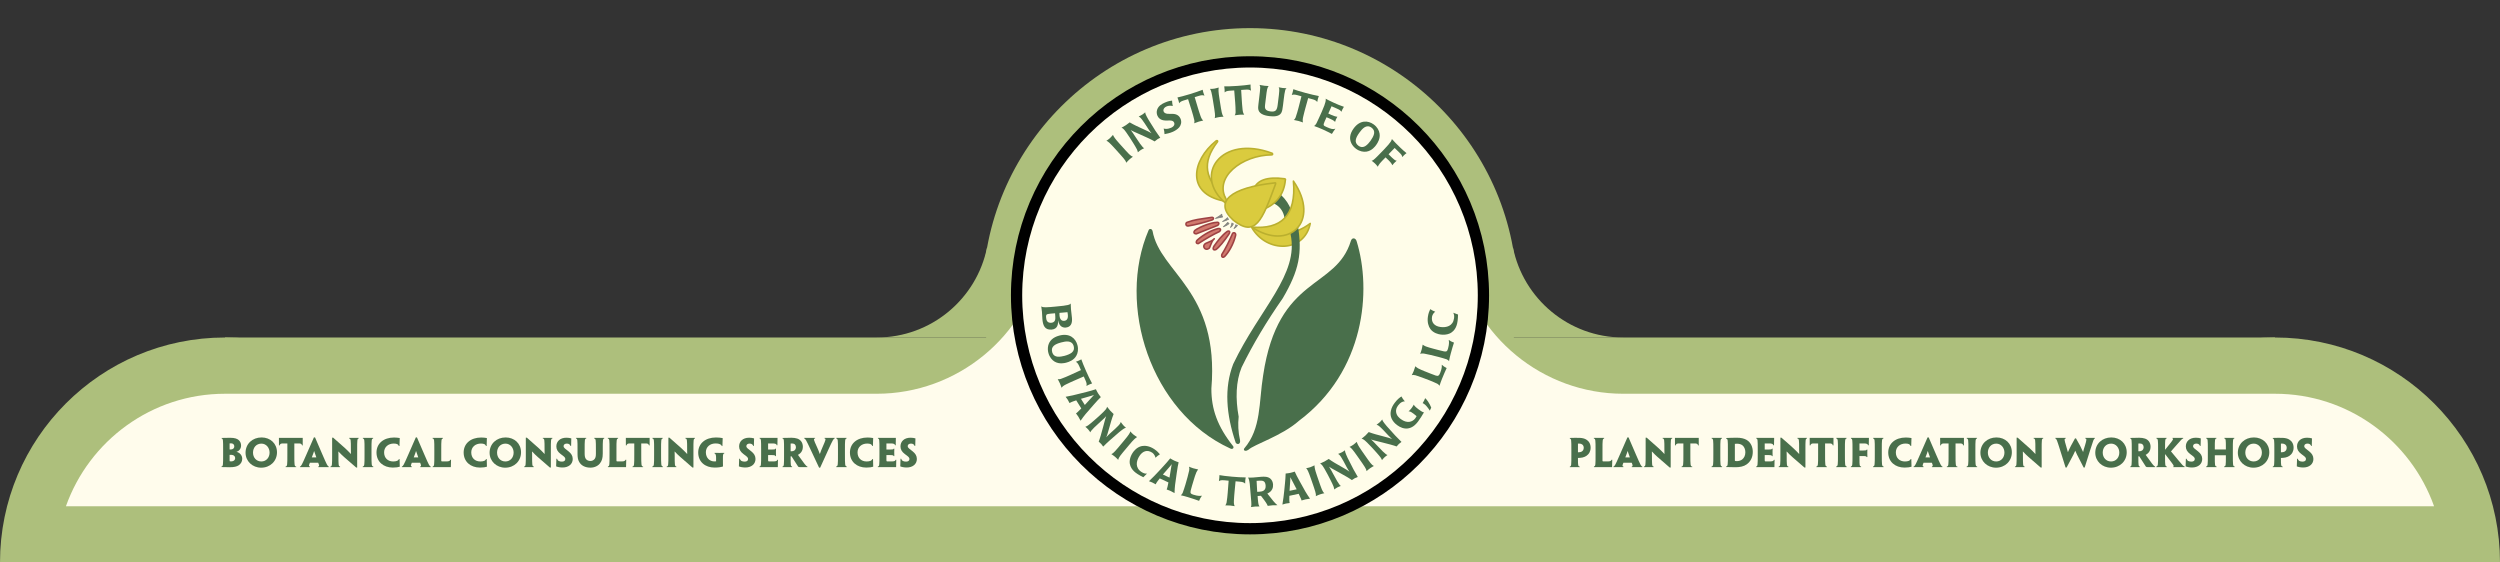 <?xml version="1.0" encoding="UTF-8"?><svg id="Layer_1" xmlns="http://www.w3.org/2000/svg" viewBox="0 0 800 180"><rect x="0" y="0" width="800" height="180" fill="#333333" stroke="none"/><circle cx="72" cy="180" r="72" fill="#adbf7c"/><circle cx="728" cy="180" r="72" fill="#adbf7c"/><rect x="72" y="108" width="656" height="145.666" fill="#adbf7c"/><path d="M314.5,94.5c0,47.145,38.355,85.5,85.5,85.5s85.5-38.355,85.5-85.5S447.144,9,400,9s-85.5,38.355-85.5,85.5Z" fill="#adbf7c"/><path d="M778.903,162c-7.431-20.95-27.439-36-50.903-36h-208.567c-25.648,0-47.916-18.233-52.947-43.356-.021-.107-.074-.12-.094-.227-5.827-32.111-33.748-55.417-66.392-55.417s-60.565,23.307-66.391,55.419c-.019.107-.073.119-.095.225-5.031,25.122-27.298,43.356-52.947,43.356H72c-23.466,0-43.473,15.05-50.904,36h757.807Z" fill="#fffcec"/><path d="M325.302,94.5c0-41.256,33.443-74.699,74.698-74.699s74.698,33.443,74.698,74.699-33.442,74.699-74.698,74.699-74.698-33.443-74.698-74.699h0Z" fill="#fffde9" stroke="#000" stroke-linecap="round" stroke-linejoin="round" stroke-width="3.603"/><path d="M358.19,45.914c-1.452-1.612-1.691-2.037-2.047-2.749-.329.367-.639.753-1.003,1.081-.335.301-.723.561-1.101.814.444.097,1.081.646,2.859,2.623l1.869,2.074c1.549,1.721,1.56,2.03,1.621,2.333.337-.375.665-.742,1.029-1.069.354-.319.743-.598,1.132-.878-.294-.091-.641-.099-2.189-1.819l-2.17-2.409h0Z" fill="#496f4b"/><path d="M367.528,38.325c-.993-1.722-1.022-1.987-1.062-2.387-.293.252-.597.514-.919.723-.367.238-.769.42-1.167.631.251.121.509.253,1.034.938.542.689,1.007,1.428,2.087,3.092.534.822.793,1.078,1,1.323-.393-.266-1.276-.702-2.776-1.384-1.431-.648-2.956-1.346-4.22-2.103-.411.315-.815.64-1.248.92-.443.289-.916.532-1.382.788.264.113.604.176,1.527,1.5.441.63.833,1.21,1.165,1.721.295.454,1.819,2.826,2.238,3.689.211.446.264.696.312.964.315-.267.63-.535.973-.759.311-.202.651-.359,1.045-.552-.284-.146-.541-.373-1.303-1.424-.844-1.155-2.353-3.599-2.708-4l-.159-.196-.152-.185c.703.378.93.484,2.934,1.36.978.437,1.956.874,2.93,1.331.981.467,1.313.662,1.809.939.289-.235.571-.48.872-.676.299-.195.608-.349.927-.491-.6-.826-.983-1.366-1.595-2.309-.381-.588-1.771-2.776-2.163-3.452h0Z" fill="#496f4b"/><path d="M377.75,37.945c-.649-1.462-2.099-1.498-2.585-1.513-.484-.016-.972.027-1.468-.013-.254-.018-1.032-.076-1.324-.729-.242-.544.069-1.246.891-1.612.314-.141,1.083-.396,2.027-.164-.161-.783-.194-.986-.232-1.722-.54.052-1.171.131-2.344.653-.942.42-1.945.997-2.394,2.138-.309.833-.163,1.55.062,2.058.571,1.281,1.773,1.513,2.637,1.533.237.011.474-.008.706-.01.908-.042,1.683-.026,1.995.676.064.145.404,1.036-.974,1.65-.483.216-1.124.371-1.638.354-.303.004-.484-.046-.736-.122.198.868.224,1.058.269,1.806.628-.121,1.66-.305,2.663-.751.653-.291,1.547-.82,2.061-1.453.533-.658.869-1.691.384-2.779h0Z" fill="#496f4b"/><path d="M381.347,35.419c.123.404.727,2.378.847,3.088.084.5.021.7-.083.953.507-.197,1.002-.39,1.52-.548.455-.139.935-.245,1.402-.346-.377-.326-.595-.675-.88-1.474-.114-.283-.278-.772-.514-1.544l-.332-1.089c-.329-1.117-.659-2.246-1.004-3.372l1.265-.387c.961-.294,1.309-.29,1.857-.084-.118-.296-.264-.68-.356-.984-.108-.354-.172-.653-.224-.913-1.196.476-2.602.946-4.068,1.395-1.764.567-3.317.917-4.003,1.071.118.296.223.596.317.899.096.316.169.599.251.96.235-.32.43-.587,1.505-.916.304-.093.75-.216,1.333-.393.401,1.219.792,2.455,1.167,3.682h0Z" fill="#496f4b"/><path d="M390.202,31.427c-.34-2.143-.309-2.63-.221-3.421-.474.129-.946.284-1.429.361-.445.071-.913.078-1.367.082.32.325.554,1.131.97,3.758l.438,2.756c.361,2.287.203,2.553.087,2.84.488-.131.964-.26,1.447-.337.47-.074.95-.097,1.427-.119-.198-.236-.483-.432-.846-2.719l-.507-3.201h0Z" fill="#496f4b"/><path d="M395.261,32.789c.029.422.174,2.481.131,3.2-.031.506-.137.686-.294.909.538-.077,1.063-.154,1.605-.191.474-.035.966-.029,1.444-.022-.294-.404-.428-.792-.526-1.634-.047-.302-.097-.816-.153-1.621l-.079-1.134c-.068-1.163-.137-2.338-.22-3.512l1.32-.093c1.003-.07,1.34.012,1.827.336-.048-.315-.103-.722-.126-1.038-.026-.37-.021-.675-.013-.941-1.272.194-2.748.338-4.279.445-1.846.155-3.438.147-4.141.143.048.316.084.63.105.948.023.33.03.621.03.993.3-.26.55-.476,1.673-.554.315-.023.777-.042,1.385-.084.116,1.278.219,2.571.309,3.85h0Z" fill="#496f4b"/><path d="M406.56,35.657c-1.865-.229-1.858-1.148-1.739-2.12l.478-3.886c.218-1.772.557-1.932.686-2.115-.429.001-.836-.037-1.255-.088-.579-.071-1.102-.148-1.714-.276.15.192.252.35.258.832.004.52-.208,2.24-.284,2.871-.14,1.128-.223,1.812-.306,2.602-.138,1.115-.213,2.16.986,2.933.679.429,1.574.633,2.532.751,1.417.174,3.075.138,3.772-.989.316-.508.444-1.318.565-2.317l.302-2.455c.081-.657.232-1.878.408-2.442.125-.478.286-.605.459-.716-.437-.028-.873-.041-1.307-.094-.435-.053-.85-.131-1.28-.223.147.111.398.248.127,2.441l-.372,3.034c-.216,1.772-.557,2.477-2.316,2.261h0Z" fill="#496f4b"/><path d="M415.505,34.557c-.111.409-.644,2.402-.919,3.068-.193.468-.352.605-.574.764.534.102,1.056.2,1.58.34.459.123.922.289,1.372.451-.145-.478-.145-.889.035-1.717.054-.301.174-.803.384-1.582l.293-1.099c.314-1.121.632-2.255.936-3.392l1.277.342c.971.261,1.265.449,1.617.913.059-.314.14-.717.222-1.023.096-.358.198-.645.294-.894-1.269-.23-2.708-.576-4.191-.972-1.796-.454-3.299-.98-3.963-1.213-.056.314-.124.625-.207.931-.087.319-.174.597-.296.947.37-.147.676-.271,1.762.021.307.083.751.216,1.338.373-.306,1.246-.629,2.501-.96,3.741h0Z" fill="#496f4b"/><path d="M426.096,34.005c.693.294,1.287.558,1.673.73,1.075.48,1.2.621,1.463,1.042.294-.694.399-.895.817-1.606-1.082-.336-2.122-.8-3.147-1.257-1.681-.749-2.216-1.073-2.678-1.337.025.431.223.867-1.279,4.238-.408.918-1.443,3.209-1.701,3.688-.257.45-.422.594-.726.821.901.315,1.655.607,2.694,1.069,1.354.604,2.148,1.029,2.997,1.465.413-.7.54-.889,1.121-1.673-.782.26-1.403.098-2.769-.51-1.102-.489-1.221-.543-.691-1.769l.618-1.39c.339.151.671.284.998.429.7.312,1.222.573,1.47.799.092.085.166.176.266.278.07-.287.165-.563.288-.841.122-.278.279-.528.454-.826-.254-.012-.47-.021-1.017-.221-.638-.226-1.267-.505-1.889-.797l1.038-2.333h0Z" fill="#496f4b"/><path d="M439.593,39.821c-1.83-1.331-4.436-1.457-6.426,1.283-1.269,1.745-1.423,3.332-.722,4.774.399.78.952,1.346,1.509,1.75,1.155.84,2.37,1.036,3.286.9,1.776-.262,2.826-1.707,3.115-2.103.567-.781,1.367-2.129,1.11-3.689-.144-.972-.728-2.083-1.873-2.914h0ZM438.543,45.092c-.319.438-.998,1.285-1.65,1.663-1.116.66-1.94.061-2.187-.118-1.477-1.073-.889-2.558.286-4.173.894-1.232,2.233-2.827,3.891-1.622.676.49.983,1.123.817,1.983-.151.725-.714,1.657-1.157,2.267h0Z" fill="#496f4b" fill-rule="evenodd"/><path d="M446.284,47.352l1.36,1.314c.801.772,1.012,1.049,1.096,1.608.145-.171.303-.351.459-.513.312-.324.525-.487.895-.755-.665-.55-1.082-.879-2.062-1.826-.915-.882-1.81-1.764-2.641-2.714-.031.264.116.663-2.632,3.508-1.673,1.732-2.739,2.836-3.302,3.23-.222.153-.325.183-.538.234.379.293.766.575,1.109.906.323.313.59.645.878,1.014.171-.386.278-.612.71-1.135.349-.418.715-.798,1.765-1.865.837.79,1.197,1.14,1.513,1.499.401.461.508.711.653,1.017.165-.228.348-.455.542-.655.22-.228.523-.505.864-.801-.243-.014-.393-.03-.81-.36-.429-.339-.827-.724-1.809-1.69l1.948-2.018h0Z" fill="#496f4b"/><path d="M336.526,105.467c2.017-.176,2.069-1.84,2.093-2.957.308,2.164,1.734,2.369,2.379,2.314,1.542-.135,2.196-1.162,2.029-3.059-.107-1.24-.243-2.023-.313-2.814-.05-.596-.061-1.178-.092-1.826-.329.348-.453.6-4.986.994l-1.527.135c-2.531.223-2.702-.07-2.905-.25.079.59.169,1.166.22,1.76.07.789.072,1.586.141,2.363.169,1.926.707,3.539,2.961,3.34h0ZM341.591,99.898c.052.301.101.549.127.854.063.711-.013,1.82-1.186,1.922-1.252.107-1.447-1.201-1.495-1.756-.027-.303-.022-.568-.016-.795l2.57-.225h0ZM336.429,103.285c-.422.037-.869-.057-1.141-.285-.442-.359-.502-1.033-.527-1.322-.057-.658-.018-.967.365-1.133.348-.137,2.01-.27,2.498-.299.123,1.557.173,2.121-.224,2.596-.133.144-.417.395-.97.443h0Z" fill="#496f4b" fill-rule="evenodd"/><path d="M344.782,110.434c-.585-2.188-2.531-3.926-5.801-3.049-2.083.559-3.203,1.693-3.565,3.256-.181.857-.106,1.647.071,2.309.37,1.381,1.191,2.297,1.988,2.768,1.547.914,3.271.453,3.744.326.933-.25,2.403-.795,3.187-2.17.498-.844.744-2.074.377-3.439h0ZM340.648,113.867c-.524.141-1.585.369-2.329.256-1.283-.191-1.546-1.176-1.625-1.471-.473-1.764.919-2.547,2.849-3.064,1.469-.393,3.513-.791,4.044,1.191.215.805.057,1.492-.613,2.055-.573.469-1.597.838-2.326,1.033h0Z" fill="#496f4b" fill-rule="evenodd"/><path d="M342.389,120.045c-.386.174-2.272,1.012-2.962,1.219-.487.142-.692.105-.955.033.256.48.509.947.728,1.443.194.436.357.898.515,1.35.279-.414.599-.672,1.356-1.053.267-.148.734-.371,1.47-.699l1.04-.463c1.068-.461,2.15-.928,3.225-1.406l.538,1.209c.409.918.447,1.262.31,1.83.279-.152.643-.342.933-.473.338-.15.627-.25.88-.334-.619-1.129-1.258-2.465-1.882-3.867-.778-1.682-1.315-3.182-1.552-3.842-.279.152-.564.295-.853.424-.303.133-.575.24-.923.365.346.193.635.355,1.093,1.383.128.289.306.717.552,1.273-1.161.549-2.34,1.086-3.513,1.607h0Z" fill="#496f4b"/><path d="M346.014,130.703c-1.417,1.477-1.609,1.52-1.699,1.578.277.34.538.707.769,1.076.26.416.458.807.705,1.279,1.245-1.777,1.647-2.234,4.157-5.08,1.277-1.453,1.553-1.734,2.32-2.48-.318-.408-.636-.818-.902-1.244-.26-.416-.467-.848-.675-1.279-.59.229-2.514.744-3.106.896-1.658.443-3.099.781-4.297,1.062-1.023.232-1.444.309-2.286.461.229.291.466.598.663.91.225.359.397.736.599,1.109.073-.062.403-.33,2.134-.881l1.619,2.592h0ZM345.911,127.617l3.568-1.029c.186-.055.352-.111.609-.225-2.015,2.242-2.235,2.488-2.943,3.228l-1.234-1.975h0Z" fill="#496f4b" fill-rule="evenodd"/><path d="M358.122,138.303c1.545-1.248,1.802-1.32,2.192-1.42-.297-.25-.602-.51-.859-.797-.291-.322-.535-.691-.806-1.053-.08.268-.169.543-.763,1.17-.596.641-1.254,1.217-2.728,2.543-.728.656-.94.953-1.15,1.197.201-.432.495-1.371.933-2.959.417-1.516.866-3.131,1.417-4.496-.376-.359-.76-.705-1.105-1.09-.355-.395-.669-.822-.994-1.24-.071.277-.08.623-1.244,1.742-.552.533-1.063,1.012-1.516,1.42-.403.361-2.507,2.236-3.294,2.787-.408.277-.646.367-.904.457.314.269.628.539.901.844.249.277.457.586.709.945.1-.303.284-.594,1.204-1.51,1.009-1.016,3.187-2.887,3.526-3.301l.169-.187.16-.178c-.265.754-.334.994-.885,3.109-.278,1.035-.558,2.068-.855,3.102-.307,1.043-.448,1.4-.644,1.935.277.248.564.488.804.754.238.264.438.547.63.838.721-.721,1.195-1.184,2.031-1.935.521-.469,2.466-2.184,3.072-2.678h0Z" fill="#496f4b"/><path d="M361.422,142.27c1.395-1.662,1.782-1.959,2.437-2.41-.409-.275-.834-.527-1.21-.844-.345-.287-.657-.637-.959-.977-.036.455-.49,1.16-2.2,3.197l-1.793,2.137c-1.489,1.775-1.793,1.83-2.085,1.93.419.283.828.557,1.204.873.363.305.695.65,1.025.998.048-.305.009-.648,1.497-2.422l2.083-2.482h0Z" fill="#496f4b"/><path d="M367.03,151.557c-.275.012-.473.024-.859-.084-.31-.107-.597-.246-.875-.426-2.118-1.377-1.722-3.518-.67-5.137.994-1.533,2.47-2.104,4.046-1.08.232.15.781.617,1.007,1.363.03.1.043.203.062.295.632-.584.781-.693,1.429-1.109-.398-.478-.919-1.084-1.884-1.713-1.487-.965-2.898-1.123-3.889-.932-1.597.32-2.586,1.6-2.983,2.213-.518.797-.87,1.752-.918,2.605-.147,2.412,1.905,3.744,2.537,4.154.621.404,1.113.645,1.821,1.01l1.178-1.16h0Z" fill="#496f4b"/><path d="M373.895,154.381c-.382,2.01-.521,2.148-.565,2.246.418.137.836.303,1.233.486.443.209.822.428,1.285.688.077-2.168.167-2.768.722-6.525.278-1.912.357-2.297.594-3.34-.489-.17-.979-.34-1.435-.555-.443-.205-.853-.457-1.261-.705-.372.514-1.704,1.994-2.118,2.443-1.149,1.275-2.173,2.344-3.025,3.232-.732.754-1.042,1.045-1.665,1.631.352.119.717.248,1.052.402.384.18.733.4,1.105.604.028-.09.158-.496,1.31-1.9l2.769,1.293h0ZM372.128,151.848l2.433-2.807c.126-.144.235-.283.388-.519-.469,2.978-.518,3.305-.709,4.31l-2.111-.984h0Z" fill="#496f4b" fill-rule="evenodd"/><path d="M382.025,153.506c.236-.773.511-1.672.788-2.307.206-.447.369-.66.6-.965-.555-.127-1.076-.231-1.607-.393-.607-.188-.993-.373-1.328-.504.116.395.172.621.064,1.195-.143.787-.829,3.303-1.22,4.58-.147.48-.705,2.26-.876,2.637-.21.42-.379.563-.596.731.916.211,1.38.326,2.304.609,1.708.521,2.442.789,3.554,1.182.344-.807.46-1.008.92-1.654-.55.08-1.159.172-2.678-.293-.885-.272-1.121-.494-.936-1.324.131-.609.801-2.799,1.012-3.494h0Z" fill="#496f4b"/><path d="M392.871,157.674c-.037.422-.217,2.478-.372,3.184-.109.494-.243.654-.432.852.543.008,1.073.014,1.614.061.474.041.958.125,1.43.205-.227-.445-.298-.85-.264-1.695,0-.307.031-.822.102-1.627l.1-1.133c.114-1.158.231-2.33.333-3.504l1.317.115c1.002.088,1.322.223,1.752.619.001-.318.01-.73.038-1.045.034-.369.085-.672.135-.932-1.287-.006-2.767-.096-4.295-.23-1.848-.135-3.418-.393-4.111-.506-.002.32-.017.637-.045.953-.028.328-.067.617-.125.984.336-.209.617-.385,1.738-.285.316.025.775.08,1.381.135-.085,1.279-.185,2.572-.296,3.85h0Z" fill="#496f4b"/><path d="M407.379,155.041c-.049-.701-.31-1.385-.833-1.851-.834-.725-1.984-.684-2.907-.621-.238.018-.726.064-1.238.113-.514.051-1.042.102-1.358.121-.435.031-.778.043-1.058.037-.265.004-.465-.008-.625-.01.162.227.386.596.568,2.041.063.539.388,4.416.48,5.734.09,1.295-.041,1.516-.137,1.656.446-.07.918-.131,1.383-.164.447-.031.91-.035,1.375-.031-.24-.404-.306-.588-.384-1.125-.108-.789-.158-1.488-.207-2.215l1.067-.074c.627.805,1.533,1.988,1.897,2.652.106.191.185.383.279.578.497-.074.996-.15,1.499-.185.526-.035,1.072-.033,1.603-.031-.9-.732-1.586-1.627-2.549-2.873-.232-.289-.452-.578-.685-.867.45-.215,1.157-.531,1.56-1.397.233-.451.3-1.014.268-1.488h0ZM405.002,155.377c.121,1.73-1.141,1.912-2.051,1.975-.21.016-.436.019-.647.033-.099-1.611-.11-1.797-.192-3.514,1.373-.096,1.993-.139,2.403.229.226.197.441.607.487,1.277h0Z" fill="#496f4b" fill-rule="evenodd"/><path d="M415.59,158.022c.904,1.836.879,2.031.9,2.133.415-.141.851-.262,1.277-.352.479-.102.913-.154,1.44-.225-1.243-1.777-1.533-2.311-3.352-5.644-.929-1.695-1.1-2.053-1.536-3.025-.492.156-.986.316-1.478.42-.48.102-.957.15-1.434.197.013.631-.16,2.617-.221,3.225-.15,1.711-.324,3.18-.471,4.4-.131,1.043-.202,1.465-.349,2.307.354-.115.721-.234,1.084-.312.414-.086.826-.121,1.245-.184-.033-.086-.172-.49-.098-2.305l2.989-.635h0ZM412.654,157.065l.254-3.709c.012-.191.017-.367-.003-.649,1.417,2.662,1.573,2.955,2.026,3.873l-2.277.484h0Z" fill="#496f4b" fill-rule="evenodd"/><path d="M421.442,152.238c-.705-2.053-.759-2.537-.811-3.33-.445.209-.882.443-1.346.602-.425.146-.884.234-1.331.318.371.264.74,1.018,1.607,3.531l.909,2.641c.755,2.188.643,2.479.579,2.779.459-.213.905-.424,1.367-.582.451-.156.918-.26,1.386-.365-.237-.199-.551-.342-1.306-2.531l-1.056-3.062h0Z" fill="#496f4b"/><path d="M431.251,146.553c-.839-1.801-.846-2.068-.851-2.471-.312.229-.639.461-.977.641-.386.205-.803.351-1.22.527.242.143.487.297.95,1.023.48.734.879,1.512,1.81,3.266.46.863.698,1.141.881,1.402-.366-.299-1.209-.81-2.644-1.621-1.367-.769-2.826-1.598-4.019-2.461-.439.277-.866.566-1.323.807-.467.25-.959.451-1.445.666.251.135.585.227,1.391,1.627.383.664.724,1.279,1.01,1.816.254.477,1.565,2.971,1.906,3.869.174.463.202.715.228.988.338-.238.675-.478,1.035-.672.328-.174.68-.299,1.09-.459-.27-.172-.507-.42-1.175-1.531-.739-1.225-2.029-3.791-2.35-4.221l-.14-.209-.135-.199c.667.441.884.562,2.804,1.611.934.521,1.873,1.041,2.803,1.582.938.551,1.251.773,1.721,1.092.308-.209.609-.43.925-.596.315-.168.64-.295.968-.41-.526-.875-.859-1.445-1.388-2.439-.328-.619-1.522-2.92-1.853-3.629h0Z" fill="#496f4b"/><path d="M435.852,144.377c-1.245-1.775-1.432-2.229-1.698-2.977-.371.322-.727.67-1.127.949-.37.26-.786.469-1.192.674.429.152.994.773,2.519,2.951l1.602,2.287c1.327,1.897,1.3,2.203,1.323,2.512.38-.33.753-.654,1.153-.935.391-.273.81-.502,1.23-.732-.282-.125-.624-.178-1.952-2.072l-1.858-2.656h0Z" fill="#496f4b"/><path d="M443.775,136.391c-1.275-1.523-1.352-1.777-1.459-2.166-.244.301-.498.611-.778.873-.32.297-.685.545-1.04.824.27.076.547.158,1.181.742.653.586,1.24,1.232,2.592,2.682.669.719.972.924,1.217,1.131-.433-.193-1.379-.469-2.975-.881-1.522-.391-3.145-.812-4.522-1.336-.349.379-.689.769-1.068,1.123-.387.359-.811.682-1.224,1.014.279.066.624.068,1.766,1.213.542.543,1.029,1.047,1.444,1.492.37.395,2.281,2.467,2.845,3.244.285.402.379.641.475.894.262-.318.526-.637.825-.914.273-.254.578-.467.934-.727-.305-.096-.599-.273-1.53-1.178-1.033-.99-2.943-3.135-3.36-3.467l-.192-.166-.182-.156c.76.25,1.002.316,3.126.83,1.039.26,2.077.521,3.118.803,1.047.289,1.407.422,1.943.609.244-.283.479-.572.739-.816.262-.244.54-.449.827-.644-.733-.711-1.203-1.176-1.969-1.998-.478-.512-2.228-2.428-2.732-3.025h0Z" fill="#496f4b"/><path d="M447.055,136.023c1.015.764,2.236,1.256,3.496,1.078,1.751-.256,2.84-1.703,3.246-2.242.343-.455.664-.924.963-1.41.177-.299.351-.598.538-.889.138-.227.231-.371.379-.592-.209-.074-.391.037-1.797-1.021-1.353-1.02-1.387-1.326-1.455-1.477-.228.391-.456.781-.735,1.15-.31.412-.608.699-.968,1.043.252-.025.502-.117,1.612.717.339.256.658.512.98.791-.143.256-.269.49-.436.711-.86,1.141-2.608,1.746-4.647.209-.465-.35-1.317-1.041-1.478-2.238-.077-.621.027-1.289.647-2.113.344-.453.756-.871,1.272-1.113.354-.162.588-.168.881-.182-.568-.674-.688-.846-1.093-1.584-.579.393-1.251.848-2.142,2.031-.541.717-1.008,1.512-1.227,2.504-.12.557-.396,2.088.932,3.666.281.33.621.65,1.031.961h0Z" fill="#496f4b"/><path d="M456.052,127.402c-.289.736-.386.926-.808,1.598.143.072.253.121.355.182.601.363,1.278,1.186,1.94,2.217.219-.439.27-.549.455-.961-.293-.67-.512-1.203-1.029-1.961-.394-.578-.599-.777-.913-1.074h0Z" fill="#496f4b"/><path d="M456.043,118.867c-.747-.303-1.619-.654-2.228-.986-.428-.244-.627-.424-.908-.68-.178.541-.325,1.053-.534,1.566-.237.588-.457.957-.617,1.277.403-.08.634-.115,1.197.043.771.211,3.217,1.113,4.456,1.613.467.189,2.19.9,2.551,1.103.401.246.527.426.675.656.292-.894.446-1.346.807-2.242.67-1.656.999-2.365,1.489-3.436-.774-.412-.964-.547-1.569-1.062.033.557.07,1.17-.523,2.643-.349.857-.593,1.074-1.402.818-.595-.185-2.718-1.041-3.393-1.314h0Z" fill="#496f4b"/><path d="M458.57,111.555c-.779-.209-1.688-.453-2.33-.709-.455-.19-.676-.344-.985-.565-.109.561-.194,1.086-.339,1.621-.164.615-.338,1.006-.457,1.344.391-.129.614-.191,1.193-.105.79.117,3.329.715,4.619,1.061.485.129,2.284.625,2.667.783.427.195.575.359.751.57.18-.924.277-1.393.526-2.324.462-1.727.702-2.469,1.06-3.592-.821-.316-1.023-.426-1.688-.863.102.547.212,1.152-.199,2.688-.238.893-.456,1.135-1.29.981-.615-.109-2.824-.701-3.528-.889h0Z" fill="#496f4b"/><path d="M465.026,100.07c.127.244.221.418.286.815.034.324.029.644-.016.973-.352,2.5-2.46,3.047-4.372,2.777-1.809-.254-2.951-1.35-2.688-3.209.038-.275.229-.971.811-1.49.076-.068.164-.123.239-.18-.796-.326-.957-.414-1.607-.828-.267.566-.597,1.293-.756,2.432-.247,1.758.205,3.103.798,3.922.965,1.311,2.545,1.666,3.266,1.766.943.135,1.957.049,2.749-.266,2.25-.887,2.59-3.311,2.694-4.059.103-.734.114-1.279.144-2.076l-1.548-.576h0Z" fill="#496f4b"/><path d="M400.577,72.835c4.843,8.282,16.871,7.991,18.691-1.324-5.189,3.881-10.162,4.003-18.691,1.324h0Z" fill="#dacb3e" fill-rule="evenodd" stroke="#baaf2e" stroke-linecap="round" stroke-linejoin="round" stroke-width=".519"/><path d="M411.325,70.131c.832-.698,1.228-1.316,1.589-2.113.079-2.26-3.647-6.932-5.886-6.77l-1.597,3.243c2.426-.289,5.637,1.884,5.894,5.64h0Z" fill="#496f4b" stroke="#496f4b" stroke-linecap="round" stroke-linejoin="round" stroke-width=".519"/><path d="M389.596,45.364c.143-.303-.024-.51-.435-.277-7.853,6.326-9.565,16.828,2.397,19.222l.557-1.045c-6.607-5.884-7.663-11.145-2.519-17.899h0Z" fill="#dacb3e" stroke="#baaf2e" stroke-linecap="round" stroke-linejoin="round" stroke-width=".519"/><path d="M392.543,64.072c-4.476-7.188,4.851-14.476,14.476-14.522.279-.11.301-.278.067-.505-16.264-6.069-25.427,6.921-15.04,15.85l.497-.824h0Z" fill="#dacb3e" stroke="#baaf2e" stroke-linecap="round" stroke-linejoin="round" stroke-width=".519"/><path d="M401.095,60.731c1.072-3.089,4.36-4.26,9.929-3.534.334-.003.388.318.28.443-.374,4.401-2.969,7.884-7.066,9.328l-3.143-6.237h0Z" fill="#dacb3e" stroke="#baaf2e" stroke-linecap="round" stroke-linejoin="round" stroke-width=".519"/><path d="M390.97,68.553c.008.39.103.682.284.88-.805.137-1.38.269-2.314.47.973-.555,1.71-1.046,2.03-1.35h0Z" fill="#83847f" stroke="#83847f" stroke-linecap="round" stroke-linejoin="round" stroke-width=".254"/><path d="M392.815,69.641c.01.188.216.491.339.52-.7.347-1.347.595-1.94.746.744-.505,1.278-.928,1.601-1.266h0Z" fill="#83847f" stroke="#83847f" stroke-linecap="round" stroke-linejoin="round" stroke-width=".254"/><path d="M392.873,71.166c.137.215.37.296.424.354-.245.287-.789.65-1.841,1.06.502-.403.874-.818,1.416-1.414h0Z" fill="#83847f" stroke="#83847f" stroke-linecap="round" stroke-linejoin="round" stroke-width=".254"/><path d="M394.215,71.359c.176.168.259.202.472.286-.266.511-.582.94-.955,1.144.343-.534.42-1.057.483-1.43h0Z" fill="#83847f" stroke="#83847f" stroke-linecap="round" stroke-linejoin="round" stroke-width=".254"/><path d="M395.423,71.94c.067.076.433.154.551.148-.215.403-.455.64-1.093,1.065.413-.607.592-1.097.542-1.213h0Z" fill="#83847f" stroke="#83847f" stroke-linecap="round" stroke-linejoin="round" stroke-width=".254"/><path d="M387.554,69.59c-3.951.596-5.167.646-7.711,1.572-.459.119-.52,1.19.322,1.151,2.427-.401,5.002-1.049,7.722-1.942.67-.259.507-.975-.333-.781h0Z" fill="#d1796d" stroke="#9e4243" stroke-linecap="round" stroke-linejoin="round" stroke-width=".519"/><path d="M389.21,71.18c.861-.218,1.089.431.434.941l-6.802,2.694c-.753.025-1.035-.478-.447-1.098,1.496-1.167,5.333-2.529,6.815-2.537h0Z" fill="#d1796d" stroke="#9e4243" stroke-linecap="round" stroke-linejoin="round" stroke-width=".519"/><path d="M389.772,73.15c.849-.16,1.064.456.408.966-2.031.949-3.963,2.046-6.722,3.825-.682.071-.877-.525-.29-1.145,2.115-1.884,4.78-3.217,6.604-3.647h0Z" fill="#d1796d" stroke="#9e4243" stroke-linecap="round" stroke-linejoin="round" stroke-width=".519"/><path d="M388.557,76.414c-1.043,1.139-2.797,1.168-3.186,1.902-.527.755.392,1.922,1.388,1.223.472-.024.71-2.244,1.798-3.126h0Z" fill="#d1796d" fill-rule="evenodd" stroke="#9e4243" stroke-linecap="round" stroke-linejoin="round" stroke-width=".519"/><path d="M392.713,74.07c-1.677,1.235-2.924,2.87-4.18,4.627-.605.967-.285,1.499.57,1.155.97-.643,2.868-3.016,4.125-4.916.625-.901.019-1.186-.516-.866h0Z" fill="#d1796d" stroke="#9e4243" stroke-linecap="round" stroke-linejoin="round" stroke-width=".519"/><path d="M391.901,82.047c-.618.57-1.147.141-.888-.642,1.159-1.861,2.149-3.805,3.446-6.764.529-.409,1.161.041.888.857-.699,2.725-2.167,5.246-3.446,6.548h0Z" fill="#d1796d" stroke="#9e4243" stroke-linecap="round" stroke-linejoin="round" stroke-width=".519"/><path d="M393.815,143.295c-25.392-11.592-36.277-45.728-26.008-69.565.221-.407.647-.198.751.216,2.438,13.64,21.443,19.041,18.825,50.377-.04,6.586,1.942,12.244,7.014,18.611.237.422-.228.582-.582.361h0Z" fill="#496f4b" stroke="#496f4b" stroke-linecap="round" stroke-linejoin="round" stroke-width=".519"/><path d="M398.364,143.664c5.561-6.51,4.701-14.918,6.094-23.483,4.797-32.154,23.193-27.094,28.088-43.062.336-.983,1.138-.599,1.333.159,4.82,15.585,2.703,41.386-18.358,57.163-5.446,4.844-14.322,7.521-16.173,9.273-.731.51-1.221.279-.983-.051h0Z" fill="#496f4b" stroke="#496f4b" stroke-linecap="round" stroke-linejoin="round" stroke-width=".519"/><path d="M395.673,141.588c-3.061-9.062-3.708-17.441-.805-25.002,8.472-17.738,21.216-28.691,18.361-41.696,1.034-1.273,1.16-3.062,1.795-2.867,1.506,8.946.454,14.358-4.753,23.268-5.105,7.324-9.54,14.69-13.195,22.168-1.866,4.543-2.014,10.172-.963,15.9-.264,2.289-.139,5.119.424,7.451.216,1.107-.474,1.209-.863.777h0Z" fill="#496f4b" stroke="#496f4b" stroke-linecap="round" stroke-linejoin="round" stroke-width=".519"/><path d="M400.583,72.672c11.798,7.904,22.188-1.768,13.311-14.718,1.008,11.128-4.043,15.54-13.311,14.718h0Z" fill="#dacb3e" fill-rule="evenodd" stroke="#baaf2e" stroke-linecap="round" stroke-linejoin="round" stroke-width=".519"/><path d="M407.846,58.539c.367-.177.427.053.319.377-4.312,11.745-6.469,17.19-13.556,11.5-6.323-5.837-.811-10.37,13.236-11.877h0Z" fill="#dacb3e" stroke="#baaf2e" stroke-linecap="round" stroke-linejoin="round" stroke-width=".519"/><path d="M315.865,79.109c-3.3,16.477-17.849,28.891-35.298,28.891h36v-26.854" fill="#adbf7c"/><path d="M483.433,81.146v26.854h36c-17.448,0-31.998-12.413-35.298-28.891" fill="#adbf7c"/><path d="M77.517,146.816c0,.948-.516,1.68-1.151,2.087-.612.396-1.415.612-2.95.612-.456,0-.876-.024-1.392-.036-.3,0-.684-.013-1.139-.013v-.203c.515-.024.515-.492.515-3.862v-1.439c0-3.154,0-3.562-.467-3.622v-.203c.299,0,.912-.013,1.259-.024.372-.012.983-.023,1.523-.023.623,0,1.259.071,1.727.216.731.216,1.703.887,1.703,2.29,0,.96-.636,1.764-1.463,1.979v.023c.959.181,1.835,1.056,1.835,2.207v.012ZM74.974,142.835c0-.576-.396-.972-1.043-.972-.156,0-.348.024-.456.036v1.919c.156.012.264.012.348.012.156,0,.36-.023.563-.107.276-.108.588-.384.588-.876v-.012ZM75.25,146.589c0-.527-.36-.84-.708-.947-.168-.061-.432-.096-.624-.096-.132,0-.312.012-.443.023v1.812c0,.18.036.216.096.239.12.024.312.024.444.024.287,0,.563-.072.768-.204.239-.144.468-.432.468-.84v-.012Z" fill="#496f4b"/><path d="M88.638,144.742c0,2.818-2.183,4.917-5.061,4.917-2.795,0-5.001-2.075-5.001-4.785,0-2.879,2.242-4.894,5.133-4.894,2.794,0,4.929,1.943,4.929,4.749v.013ZM86.264,144.826c0-1.548-1.079-2.867-2.603-2.867-1.655,0-2.699,1.271-2.699,2.879,0,1.571,1.056,2.83,2.663,2.83,1.595,0,2.639-1.271,2.639-2.83v-.012Z" fill="#496f4b"/><path d="M91.954,141.899h-1.487c-.563,0-.887.192-.995.624h-.204c0-.96-.012-1.775-.012-2.411.995,0,2.087.012,3.046.012h1.535c1.056,0,2.136-.012,3.035-.012v2.411h-.204c-.132-.456-.42-.624-.983-.624h-1.499v3.502c0,3.395.012,3.886.6,3.886v.204c-.456-.012-1.067-.012-1.691-.012-.659,0-1.319,0-1.703.012v-.204c.563-.071.563-.504.563-3.886v-3.502Z" fill="#496f4b"/><path d="M99.167,148.076c-.3.72-.456,1.163,0,1.199v.216c-.516-.012-1.092-.012-1.644-.012-.743,0-1.235,0-1.535.012v-.216c.384-.036.588-.468,2.087-3.886l2.375-5.421h.36l2.338,5.421c1.476,3.406,1.691,3.85,2.063,3.886v.216c-.336-.012-.815-.012-1.548-.012-.587,0-1.211,0-1.822.012v-.216c.443-.036.275-.479-.013-1.199h-2.662ZM101.229,146.373l-.012-.036c-.432-1.175-.624-1.727-.684-1.991h-.023c-.061.265-.276.804-.72,1.991v.036h1.438Z" fill="#496f4b"/><path d="M114.295,149.6h-.323c-1.896-1.619-3.083-2.639-3.874-3.358-.54-.479-1.079-.996-1.787-1.751h-.036c.024.479.024.791.024,1.056,0,3.25,0,3.682.527,3.729v.216c-.42-.012-1.008-.012-1.595-.012-.684,0-1.188,0-1.487.012v-.204c.539-.048.539-.491.539-3.886v-5.349h.336c1.896,1.643,3.083,2.687,3.874,3.43.588.54,1.079,1.031,1.775,1.775h.036c-.013-.576-.024-1.044-.024-1.415,0-3.035,0-3.49-.563-3.526v-.204c.432,0,1.104.012,1.595.012.672,0,1.176-.012,1.476-.012v.204c-.492.036-.492.491-.492,3.646v5.638Z" fill="#496f4b"/><path d="M118.883,145.39c0,3.394,0,3.79.575,3.897v.204c-.432-.012-1.043-.012-1.679-.012-.768,0-1.403,0-1.691.012v-.216c.563-.096.563-.479.563-3.862v-1.451c0-3.154,0-3.55-.539-3.634v-.216c.275,0,.947.012,1.655.012.623,0,1.247-.012,1.643-.012v.204c-.516.096-.527.479-.527,3.634v1.439Z" fill="#496f4b"/><path d="M120.479,144.802c0-2.854,2.243-4.797,5.625-4.797.324,0,.624.023.936.048.312.023.624.071.876.12-.036.731-.048,1.271-.084,2.542h-.192c-.107-.3-.3-.468-.516-.588-.264-.132-.672-.191-1.127-.191-1.739,0-3.083,1.104-3.083,2.83,0,1.775,1.176,2.902,2.902,2.902.48,0,.924-.06,1.271-.203.24-.108.444-.265.588-.564h.192c0,.696.035,1.859.06,2.447-.204.06-.576.144-.899.191-.468.061-.84.084-1.319.084-2.998,0-5.229-1.858-5.229-4.81v-.012Z" fill="#496f4b"/><path d="M131.782,148.076c-.3.72-.456,1.163,0,1.199v.216c-.516-.012-1.092-.012-1.644-.012-.743,0-1.235,0-1.535.012v-.216c.384-.036.588-.468,2.087-3.886l2.375-5.421h.36l2.338,5.421c1.476,3.406,1.691,3.85,2.063,3.886v.216c-.336-.012-.815-.012-1.548-.012-.587,0-1.211,0-1.822.012v-.216c.443-.036.275-.479-.013-1.199h-2.662ZM133.845,146.373l-.012-.036c-.432-1.175-.624-1.727-.684-1.991h-.023c-.061.265-.276.804-.72,1.991v.036h1.438Z" fill="#496f4b"/><path d="M138.982,143.962c0-3.154,0-3.573-.552-3.634v-.216c.265,0,.984.012,1.691.012.672,0,1.331-.012,1.607-.012v.216c-.516.072-.528.479-.528,3.634v3.442c0,.18.049.24.252.24h1.619c.336,0,.528-.048.708-.156.144-.06.3-.204.336-.372h.216c-.036,1.067-.048,1.68-.061,2.375-.731-.012-1.799-.012-2.734-.012-1.463,0-2.723,0-3.07.012v-.228c.528-.061.516-.468.516-3.862v-1.439Z" fill="#496f4b"/><path d="M148.367,144.802c0-2.854,2.243-4.797,5.625-4.797.324,0,.624.023.936.048.312.023.624.071.876.12-.036.731-.049,1.271-.084,2.542h-.192c-.107-.3-.3-.468-.516-.588-.264-.132-.672-.191-1.127-.191-1.739,0-3.083,1.104-3.083,2.83,0,1.775,1.176,2.902,2.902,2.902.48,0,.924-.06,1.271-.203.24-.108.444-.265.588-.564h.191c0,.696.036,1.859.061,2.447-.204.06-.576.144-.899.191-.468.061-.84.084-1.319.084-2.998,0-5.229-1.858-5.229-4.81v-.012Z" fill="#496f4b"/><path d="M166.733,144.742c0,2.818-2.183,4.917-5.061,4.917-2.795,0-5.001-2.075-5.001-4.785,0-2.879,2.242-4.894,5.133-4.894,2.794,0,4.929,1.943,4.929,4.749v.013ZM164.359,144.826c0-1.548-1.079-2.867-2.603-2.867-1.655,0-2.699,1.271-2.699,2.879,0,1.571,1.056,2.83,2.663,2.83,1.595,0,2.639-1.271,2.639-2.83v-.012Z" fill="#496f4b"/><path d="M176.274,149.6h-.323c-1.896-1.619-3.083-2.639-3.874-3.358-.54-.479-1.079-.996-1.787-1.751h-.036c.024.479.024.791.024,1.056,0,3.25,0,3.682.527,3.729v.216c-.42-.012-1.008-.012-1.595-.012-.684,0-1.188,0-1.487.012v-.204c.539-.048.539-.491.539-3.886v-5.349h.336c1.896,1.643,3.083,2.687,3.874,3.43.588.54,1.079,1.031,1.775,1.775h.036c-.013-.576-.024-1.044-.024-1.415,0-3.035,0-3.49-.563-3.526v-.204c.432,0,1.104.012,1.595.012.672,0,1.176-.012,1.476-.012v.204c-.492.036-.492.491-.492,3.646v5.638Z" fill="#496f4b"/><path d="M183.272,146.877c0,1.619-1.307,2.723-3.25,2.723-.804,0-1.619-.156-2.062-.36.023-.659.06-1.271.084-2.446h.203c.097.323.288.552.504.695.3.168.684.228,1.067.228.647,0,1.08-.275,1.08-.827,0-.359-.24-.647-.612-.936-.275-.204-.611-.468-.923-.708-.888-.671-1.332-1.427-1.332-2.398,0-1.535,1.128-2.782,3.227-2.782.516,0,1.199.096,1.56.216-.036.792-.049,1.439-.061,2.423h-.204c-.06-.252-.228-.432-.419-.563-.181-.12-.42-.192-.744-.192-.636,0-1.043.324-1.043.804,0,.324.168.54.443.779.252.229.647.516,1.163.924.84.672,1.319,1.415,1.319,2.41v.013Z" fill="#496f4b"/><path d="M184.811,143.962c0-3.154,0-3.609-.504-3.646v-.204c.336,0,.924.012,1.644.012.647,0,1.235-.012,1.655-.012v.204c-.516.036-.516.491-.516,3.646v1.188c0,.768.107,1.283.359,1.667.288.444.84.696,1.487.696.54,0,1.043-.24,1.367-.672.275-.372.384-.863.384-1.691v-1.188c0-3.154,0-3.609-.563-3.646v-.204c.468,0,1.079.012,1.655.012.72,0,1.307-.012,1.583-.012v.204c-.468.036-.48.491-.48,3.646v1.14c0,1.535-.287,2.351-.803,3.034-.468.744-1.596,1.512-3.143,1.512-1.691,0-2.975-.684-3.61-1.859-.396-.684-.516-1.415-.516-2.626v-1.2Z" fill="#496f4b"/><path d="M195.047,143.962c0-3.154,0-3.573-.552-3.634v-.216c.265,0,.984.012,1.691.012.672,0,1.331-.012,1.607-.012v.216c-.516.072-.528.479-.528,3.634v3.442c0,.18.049.24.252.24h1.619c.336,0,.528-.048.708-.156.144-.06.3-.204.336-.372h.216c-.036,1.067-.048,1.68-.061,2.375-.731-.012-1.799-.012-2.734-.012-1.463,0-2.723,0-3.07.012v-.228c.528-.061.516-.468.516-3.862v-1.439Z" fill="#496f4b"/><path d="M202.966,141.899h-1.487c-.563,0-.887.192-.995.624h-.204c0-.96-.012-1.775-.012-2.411.995,0,2.087.012,3.046.012h1.535c1.056,0,2.136-.012,3.035-.012v2.411h-.204c-.132-.456-.42-.624-.983-.624h-1.499v3.502c0,3.395.012,3.886.6,3.886v.204c-.456-.012-1.067-.012-1.691-.012-.659,0-1.319,0-1.703.012v-.204c.563-.071.563-.504.563-3.886v-3.502Z" fill="#496f4b"/><path d="M211.546,145.39c0,3.394,0,3.79.575,3.897v.204c-.432-.012-1.043-.012-1.679-.012-.768,0-1.403,0-1.691.012v-.216c.563-.096.563-.479.563-3.862v-1.451c0-3.154,0-3.55-.539-3.634v-.216c.275,0,.947.012,1.655.012.623,0,1.247-.012,1.643-.012v.204c-.516.096-.527.479-.527,3.634v1.439Z" fill="#496f4b"/><path d="M221.898,149.6h-.323c-1.896-1.619-3.083-2.639-3.874-3.358-.54-.479-1.079-.996-1.787-1.751h-.036c.024.479.024.791.024,1.056,0,3.25,0,3.682.527,3.729v.216c-.42-.012-1.008-.012-1.595-.012-.684,0-1.188,0-1.487.012v-.204c.539-.048.539-.491.539-3.886v-5.349h.336c1.896,1.643,3.083,2.687,3.874,3.43.588.54,1.079,1.031,1.775,1.775h.036c-.013-.576-.024-1.044-.024-1.415,0-3.035,0-3.49-.563-3.526v-.204c.432,0,1.104.012,1.595.012.672,0,1.176-.012,1.476-.012v.204c-.492.036-.492.491-.492,3.646v5.638Z" fill="#496f4b"/><path d="M223.427,144.813c0-2.866,2.279-4.821,5.686-4.821.419,0,.768.024,1.223.061.276.036.576.071.924.144-.036.731-.061,1.247-.084,2.543h-.204c-.084-.288-.323-.492-.588-.6-.348-.156-.791-.24-1.367-.24-1.822,0-3.142,1.127-3.142,2.83,0,1.823,1.235,2.927,2.722,2.927.168,0,.36-.012.54-.036,0-.3.012-.672.012-.888,0-.923-.06-1.547-.503-1.606v-.216c.527.012,1.091.023,1.606.023.636,0,1.115-.012,1.512-.023v.203c-.432.049-.432.444-.432,1.787v.983c0,.54,0,1.104.023,1.392-.623.204-1.475.348-2.675.348-2.998,0-5.253-1.799-5.253-4.797v-.013Z" fill="#496f4b"/><path d="M241.76,146.877c0,1.619-1.307,2.723-3.25,2.723-.804,0-1.619-.156-2.062-.36.023-.659.06-1.271.084-2.446h.203c.097.323.288.552.504.695.3.168.684.228,1.067.228.647,0,1.08-.275,1.08-.827,0-.359-.24-.647-.612-.936-.275-.204-.611-.468-.923-.708-.888-.671-1.332-1.427-1.332-2.398,0-1.535,1.128-2.782,3.227-2.782.516,0,1.199.096,1.56.216-.036.792-.049,1.439-.061,2.423h-.204c-.06-.252-.228-.432-.419-.563-.181-.12-.42-.192-.744-.192-.636,0-1.043.324-1.043.804,0,.324.168.54.443.779.252.229.647.516,1.163.924.84.672,1.319,1.415,1.319,2.41v.013Z" fill="#496f4b"/><path d="M243.562,143.962c0-3.154,0-3.609-.491-3.646v-.204c.407,0,1.511.012,2.746.012,1.056,0,2.159-.012,2.999-.012-.013.647-.036,1.295-.049,2.363h-.203c-.072-.444-.564-.576-1.38-.576h-1.391v1.955h1.175c.84,0,1.067-.036,1.151-.276h.204c-.012.42-.023.78-.023,1.128,0,.396.012.779.023,1.247h-.191c-.084-.252-.324-.324-1.14-.324h-1.199v1.632c0,.264.023.336.239.384.408,0,1.128.012,1.667,0,.588-.024.96-.132,1.044-.504h.204c-.036,1.14-.048,1.691-.048,2.351-.9-.012-1.859-.012-2.747-.012-1.451,0-2.723,0-3.106.012v-.204c.516-.048.516-.491.516-3.886v-1.439Z" fill="#496f4b"/><path d="M250.894,143.962c0-3.154,0-3.598-.491-3.634v-.191c.3-.013.84-.024,1.392-.024.383-.012,1.043-.036,1.486-.036.72,0,1.319.097,1.835.264.924.312,1.8,1.116,1.8,2.675,0,1.02-.48,1.728-.9,2.075-.216.191-.467.359-.659.456v.023c.456.611.84,1.128,2.075,2.843.384.491.695.827.936.875v.192h-2.339c-.252,0-.456-.013-.612-.145-.707-1.091-1.486-2.303-2.122-3.31h-.288v.516c0,2.255.023,2.698.468,2.746v.204c-.288-.012-.947-.012-1.499-.012-.647,0-1.248,0-1.571.012v-.204c.491-.048.491-.491.491-3.886v-1.439ZM254.696,143.099c0-.72-.456-1.188-1.212-1.188-.216,0-.384.024-.479.024v2.459c.132.012.264.012.359.012.312,0,.612-.096.815-.24.252-.18.517-.527.517-1.056v-.012Z" fill="#496f4b"/><path d="M262.448,149.659h-.335l-2.675-5.697c-1.476-3.166-1.715-3.609-2.099-3.646v-.204c.228,0,.887.012,1.679.012.743,0,1.451-.012,1.811-.012v.204c-.623.036-.419.479.504,2.507.432.936.708,1.619.996,2.435h.035c.276-.815.54-1.487.948-2.398.888-2.039,1.091-2.507.539-2.543v-.204c.396,0,1.188.012,1.812.012.672,0,1.235-.012,1.439-.012v.204c-.384.036-.612.479-2.063,3.646l-2.591,5.697Z" fill="#496f4b"/><path d="M270.381,145.39c0,3.394,0,3.79.575,3.897v.204c-.432-.012-1.043-.012-1.679-.012-.768,0-1.403,0-1.691.012v-.216c.563-.096.563-.479.563-3.862v-1.451c0-3.154,0-3.55-.539-3.634v-.216c.275,0,.947.012,1.655.012.623,0,1.247-.012,1.643-.012v.204c-.516.096-.527.479-.527,3.634v1.439Z" fill="#496f4b"/><path d="M271.979,144.802c0-2.854,2.243-4.797,5.625-4.797.324,0,.624.023.936.048.312.023.624.071.876.12-.036.731-.049,1.271-.084,2.542h-.192c-.107-.3-.3-.468-.516-.588-.264-.132-.672-.191-1.127-.191-1.739,0-3.083,1.104-3.083,2.83,0,1.775,1.176,2.902,2.902,2.902.48,0,.924-.06,1.271-.203.24-.108.444-.265.588-.564h.191c0,.696.036,1.859.061,2.447-.204.06-.576.144-.899.191-.468.061-.84.084-1.319.084-2.998,0-5.229-1.858-5.229-4.81v-.012Z" fill="#496f4b"/><path d="M281.422,143.962c0-3.154,0-3.609-.491-3.646v-.204c.407,0,1.511.012,2.746.012,1.056,0,2.159-.012,2.999-.012-.013.647-.036,1.295-.049,2.363h-.203c-.072-.444-.564-.576-1.38-.576h-1.391v1.955h1.175c.84,0,1.067-.036,1.151-.276h.204c-.012.42-.024.78-.024,1.128,0,.396.013.779.024,1.247h-.191c-.084-.252-.324-.324-1.14-.324h-1.199v1.632c0,.264.023.336.239.384.408,0,1.128.012,1.667,0,.588-.024.96-.132,1.044-.504h.204c-.036,1.14-.048,1.691-.048,2.351-.9-.012-1.859-.012-2.747-.012-1.451,0-2.723,0-3.106.012v-.204c.516-.048.516-.491.516-3.886v-1.439Z" fill="#496f4b"/><path d="M293.396,146.877c0,1.619-1.307,2.723-3.25,2.723-.804,0-1.619-.156-2.062-.36.023-.659.06-1.271.084-2.446h.203c.097.323.288.552.504.695.3.168.684.228,1.067.228.647,0,1.08-.275,1.08-.827,0-.359-.24-.647-.612-.936-.275-.204-.611-.468-.923-.708-.888-.671-1.332-1.427-1.332-2.398,0-1.535,1.128-2.782,3.227-2.782.516,0,1.199.096,1.56.216-.036.792-.049,1.439-.061,2.423h-.204c-.06-.252-.228-.432-.419-.563-.181-.12-.42-.192-.744-.192-.636,0-1.043.324-1.043.804,0,.324.168.54.443.779.252.229.647.516,1.163.924.84.672,1.319,1.415,1.319,2.41v.013Z" fill="#496f4b"/><path d="M502.836,143.962c0-3.154-.012-3.525-.49-3.622v-.203c.42-.013,1.127-.036,1.619-.036.527,0,.994-.012,1.547.012.791.036,1.523.192,2.086.54.816.479,1.404,1.355,1.404,2.591,0,.6-.133,1.103-.359,1.535-.252.467-.602.839-1.02,1.115-.361.239-.781.407-1.26.516-.48.096-.984.12-1.416.132v.396c0,1.859.023,2.291.541,2.351v.204c-.504-.012-1.08-.012-1.633-.012-.646,0-1.174,0-1.51.012v-.204c.504-.071.49-.491.49-3.886v-1.439ZM506.795,143.278c0-.443-.18-.827-.504-1.055-.24-.181-.539-.276-.924-.276-.107,0-.275,0-.42.012v2.771c.096,0,.336,0,.469-.023.287-.024.539-.096.742-.216.182-.108.361-.276.469-.479.096-.192.168-.444.168-.72v-.013Z" fill="#496f4b"/><path d="M510.576,143.962c0-3.154,0-3.573-.551-3.634v-.216c.264,0,.984.012,1.691.012.672,0,1.33-.012,1.607-.012v.216c-.516.072-.529.479-.529,3.634v3.442c0,.18.049.24.252.24h1.619c.336,0,.529-.048.709-.156.143-.06.299-.204.336-.372h.215c-.035,1.067-.047,1.68-.061,2.375-.73-.012-1.799-.012-2.734-.012-1.463,0-2.723,0-3.07.012v-.228c.529-.061.516-.468.516-3.862v-1.439Z" fill="#496f4b"/><path d="M519.492,148.076c-.301.72-.457,1.163,0,1.199v.216c-.516-.012-1.092-.012-1.645-.012-.742,0-1.234,0-1.535.012v-.216c.385-.036.588-.468,2.088-3.886l2.375-5.421h.359l2.338,5.421c1.477,3.406,1.691,3.85,2.064,3.886v.216c-.336-.012-.816-.012-1.549-.012-.586,0-1.211,0-1.822.012v-.216c.443-.036.275-.479-.012-1.199h-2.662ZM521.555,146.373l-.012-.036c-.432-1.175-.625-1.727-.684-1.991h-.025c-.059.265-.275.804-.719,1.991v.036h1.439Z" fill="#496f4b"/><path d="M534.619,149.6h-.322c-1.896-1.619-3.084-2.639-3.875-3.358-.539-.479-1.078-.996-1.787-1.751h-.035c.023.479.023.791.023,1.056,0,3.25,0,3.682.527,3.729v.216c-.42-.012-1.008-.012-1.594-.012-.684,0-1.188,0-1.488.012v-.204c.539-.048.539-.491.539-3.886v-5.349h.336c1.896,1.643,3.084,2.687,3.875,3.43.588.54,1.078,1.031,1.775,1.775h.035c-.012-.576-.023-1.044-.023-1.415,0-3.035,0-3.49-.564-3.526v-.204c.432,0,1.104.012,1.596.012.672,0,1.176-.012,1.475-.012v.204c-.492.036-.492.491-.492,3.646v5.638Z" fill="#496f4b"/><path d="M538.68,141.899h-1.488c-.562,0-.887.192-.994.624h-.205c0-.96-.012-1.775-.012-2.411.996,0,2.088.012,3.047.012h1.535c1.055,0,2.135-.012,3.035-.012v2.411h-.205c-.131-.456-.42-.624-.982-.624h-1.5v3.502c0,3.395.012,3.886.6,3.886v.204c-.455-.012-1.066-.012-1.691-.012-.658,0-1.318,0-1.703.012v-.204c.564-.071.564-.504.564-3.886v-3.502Z" fill="#496f4b"/><path d="M550.5,145.39c0,3.394,0,3.79.574,3.897v.204c-.432-.012-1.043-.012-1.678-.012-.768,0-1.404,0-1.691.012v-.216c.562-.096.562-.479.562-3.862v-1.451c0-3.154,0-3.55-.539-3.634v-.216c.275,0,.947.012,1.656.012.623,0,1.246-.012,1.643-.012v.204c-.516.096-.527.479-.527,3.634v1.439Z" fill="#496f4b"/><path d="M560.889,144.61c0,1.763-.721,3.094-1.943,3.981-.924.672-2.146.924-3.621.924-.6,0-1.141-.024-1.619-.036-.48,0-.996-.013-1.344-.024v-.191c.562-.072.562-.468.562-3.862v-1.439c0-3.154,0-3.514-.539-3.573v-.229c.301-.012.947-.048,1.475-.06.625-.012,1.176-.036,1.848-.036,1.391,0,2.375.24,3.154.672,1.439.815,2.027,2.351,2.027,3.861v.013ZM558.514,144.706c0-.912-.359-1.739-.924-2.195-.432-.336-1.031-.527-1.764-.527-.264,0-.479.024-.67.048v5.266c0,.096.023.191.107.216.145.035.348.048.527.048.588,0,1.248-.18,1.703-.528.623-.503,1.02-1.271,1.02-2.314v-.012Z" fill="#496f4b"/><path d="M562.477,143.962c0-3.154,0-3.609-.492-3.646v-.204c.408,0,1.512.012,2.746.012,1.057,0,2.16-.012,3-.012-.014.647-.037,1.295-.049,2.363h-.203c-.072-.444-.564-.576-1.381-.576h-1.391v1.955h1.176c.84,0,1.066-.036,1.15-.276h.205c-.012.42-.025.78-.025,1.128,0,.396.014.779.025,1.247h-.191c-.084-.252-.324-.324-1.141-.324h-1.199v1.632c0,.264.023.336.24.384.408,0,1.127.012,1.666,0,.588-.024.961-.132,1.045-.504h.203c-.035,1.14-.047,1.691-.047,2.351-.9-.012-1.859-.012-2.748-.012-1.451,0-2.723,0-3.105.012v-.204c.516-.048.516-.491.516-3.886v-1.439Z" fill="#496f4b"/><path d="M577.736,149.6h-.324c-1.895-1.619-3.082-2.639-3.873-3.358-.541-.479-1.08-.996-1.787-1.751h-.037c.025.479.025.791.025,1.056,0,3.25,0,3.682.527,3.729v.216c-.42-.012-1.008-.012-1.596-.012-.684,0-1.188,0-1.486.012v-.204c.539-.048.539-.491.539-3.886v-5.349h.336c1.895,1.643,3.082,2.687,3.873,3.43.588.54,1.08,1.031,1.775,1.775h.037c-.014-.576-.025-1.044-.025-1.415,0-3.035,0-3.49-.562-3.526v-.204c.432,0,1.104.012,1.594.012.672,0,1.176-.012,1.477-.012v.204c-.492.036-.492.491-.492,3.646v5.638Z" fill="#496f4b"/><path d="M581.795,141.899h-1.488c-.562,0-.887.192-.994.624h-.205c0-.96-.012-1.775-.012-2.411.996,0,2.088.012,3.047.012h1.535c1.055,0,2.135-.012,3.035-.012v2.411h-.205c-.131-.456-.42-.624-.982-.624h-1.5v3.502c0,3.395.012,3.886.6,3.886v.204c-.455-.012-1.066-.012-1.691-.012-.658,0-1.318,0-1.703.012v-.204c.564-.071.564-.504.564-3.886v-3.502Z" fill="#496f4b"/><path d="M590.375,145.39c0,3.394,0,3.79.576,3.897v.204c-.432-.012-1.043-.012-1.68-.012-.768,0-1.402,0-1.691.012v-.216c.564-.096.564-.479.564-3.862v-1.451c0-3.154,0-3.55-.539-3.634v-.216c.275,0,.947.012,1.654.012.623,0,1.248-.012,1.643-.012v.204c-.516.096-.527.479-.527,3.634v1.439Z" fill="#496f4b"/><path d="M595.031,144.166h1.162c.828,0,1.031-.036,1.152-.288h.215c-.012.42-.023.78-.023,1.116,0,.407.012.791.023,1.259h-.215c-.109-.252-.312-.312-1.127-.312h-1.188v.911c0,1.931,0,2.375.516,2.423v.216c-.277-.012-.889-.012-1.607-.012-.744,0-1.283,0-1.656.012v-.228c.516-.061.516-.468.516-3.862v-1.439c0-3.154,0-3.55-.49-3.622v-.228c.322,0,1.498.012,2.734.012,1.055,0,2.158-.012,3.01-.012-.012.647-.035,1.295-.049,2.363h-.227c-.084-.444-.553-.576-1.367-.576h-1.379v2.267ZM602.178,145.39c0,3.394,0,3.79.576,3.897v.204c-.432-.012-1.043-.012-1.68-.012-.768,0-1.414,0-1.701.012v-.216c.562-.096.562-.479.562-3.862v-1.451c0-3.154,0-3.55-.539-3.634v-.216c.287,0,.959.012,1.654.012.625,0,1.26-.012,1.643-.012v.204c-.516.096-.516.479-.516,3.634v1.439Z" fill="#496f4b"/><path d="M604.236,144.802c0-2.854,2.242-4.797,5.625-4.797.324,0,.623.023.936.048.311.023.623.071.875.12-.035.731-.049,1.271-.084,2.542h-.191c-.107-.3-.301-.468-.516-.588-.264-.132-.672-.191-1.127-.191-1.74,0-3.084,1.104-3.084,2.83,0,1.775,1.176,2.902,2.902,2.902.48,0,.924-.06,1.271-.203.24-.108.445-.265.588-.564h.191c0,.696.037,1.859.061,2.447-.203.06-.576.144-.898.191-.469.061-.84.084-1.32.084-2.998,0-5.229-1.858-5.229-4.81v-.012Z" fill="#496f4b"/><path d="M615.539,148.076c-.301.72-.457,1.163,0,1.199v.216c-.516-.012-1.092-.012-1.645-.012-.742,0-1.234,0-1.535.012v-.216c.385-.036.588-.468,2.088-3.886l2.375-5.421h.359l2.338,5.421c1.477,3.406,1.691,3.85,2.064,3.886v.216c-.336-.012-.816-.012-1.549-.012-.586,0-1.211,0-1.822.012v-.216c.443-.036.275-.479-.012-1.199h-2.662ZM617.602,146.373l-.012-.036c-.432-1.175-.625-1.727-.684-1.991h-.025c-.059.265-.275.804-.719,1.991v.036h1.439Z" fill="#496f4b"/><path d="M623.543,141.899h-1.488c-.562,0-.887.192-.994.624h-.205c0-.96-.012-1.775-.012-2.411.996,0,2.088.012,3.047.012h1.535c1.055,0,2.135-.012,3.035-.012v2.411h-.205c-.131-.456-.42-.624-.982-.624h-1.5v3.502c0,3.395.012,3.886.6,3.886v.204c-.455-.012-1.066-.012-1.691-.012-.658,0-1.318,0-1.703.012v-.204c.564-.071.564-.504.564-3.886v-3.502Z" fill="#496f4b"/><path d="M632.123,145.39c0,3.394,0,3.79.574,3.897v.204c-.432-.012-1.043-.012-1.678-.012-.768,0-1.404,0-1.691.012v-.216c.562-.096.562-.479.562-3.862v-1.451c0-3.154,0-3.55-.539-3.634v-.216c.275,0,.947.012,1.656.012.623,0,1.246-.012,1.643-.012v.204c-.516.096-.527.479-.527,3.634v1.439Z" fill="#496f4b"/><path d="M643.793,144.742c0,2.818-2.182,4.917-5.061,4.917-2.795,0-5-2.075-5-4.785,0-2.879,2.242-4.894,5.133-4.894,2.793,0,4.928,1.943,4.928,4.749v.013ZM641.42,144.826c0-1.548-1.08-2.867-2.604-2.867-1.654,0-2.699,1.271-2.699,2.879,0,1.571,1.057,2.83,2.664,2.83,1.594,0,2.639-1.271,2.639-2.83v-.012Z" fill="#496f4b"/><path d="M653.334,149.6h-.322c-1.896-1.619-3.084-2.639-3.875-3.358-.539-.479-1.078-.996-1.787-1.751h-.035c.023.479.023.791.023,1.056,0,3.25,0,3.682.527,3.729v.216c-.42-.012-1.008-.012-1.594-.012-.684,0-1.188,0-1.488.012v-.204c.539-.048.539-.491.539-3.886v-5.349h.336c1.896,1.643,3.084,2.687,3.875,3.43.588.54,1.078,1.031,1.775,1.775h.035c-.012-.576-.023-1.044-.023-1.415,0-3.035,0-3.49-.564-3.526v-.204c.432,0,1.104.012,1.596.012.672,0,1.176-.012,1.475-.012v.204c-.492.036-.492.491-.492,3.646v5.638Z" fill="#496f4b"/><path d="M667.098,149.6h-.334c-2.219-4.271-2.447-4.773-2.676-5.361h-.012c-.229.588-.467,1.104-2.758,5.361h-.336l-1.799-5.745c-.973-3.059-1.08-3.479-1.488-3.538v-.204c.348,0,.889.012,1.547.012.625,0,1.129-.012,1.799-.012v.204c-.551.06-.443.491.061,2.171.324,1.104.504,1.751.611,2.171h.037c.215-.504.443-1.02.994-2.075.457-.888.949-1.739,1.26-2.303h.312c.312.552.756,1.331,1.283,2.291.504.983.744,1.499.971,2.026h.037c.096-.455.215-.899.588-2.051.516-1.751.623-2.171.084-2.23v-.204c.406,0,.959.012,1.631.012.646,0,1.055-.012,1.451-.012v.204c-.373.072-.48.479-1.451,3.538l-1.812,5.745Z" fill="#496f4b"/><path d="M680.549,144.742c0,2.818-2.182,4.917-5.061,4.917-2.795,0-5-2.075-5-4.785,0-2.879,2.242-4.894,5.133-4.894,2.793,0,4.928,1.943,4.928,4.749v.013ZM678.176,144.826c0-1.548-1.08-2.867-2.604-2.867-1.654,0-2.699,1.271-2.699,2.879,0,1.571,1.057,2.83,2.664,2.83,1.594,0,2.639-1.271,2.639-2.83v-.012Z" fill="#496f4b"/><path d="M682.162,143.962c0-3.154,0-3.598-.49-3.634v-.191c.299-.013.84-.024,1.391-.024.383-.012,1.043-.036,1.486-.036.721,0,1.32.097,1.836.264.924.312,1.799,1.116,1.799,2.675,0,1.02-.48,1.728-.9,2.075-.215.191-.467.359-.658.456v.023c.455.611.84,1.128,2.074,2.843.385.491.695.827.936.875v.192h-2.338c-.252,0-.457-.013-.613-.145-.707-1.091-1.486-2.303-2.121-3.31h-.289v.516c0,2.255.023,2.698.469,2.746v.204c-.289-.012-.947-.012-1.5-.012-.646,0-1.248,0-1.57.012v-.204c.49-.048.49-.491.49-3.886v-1.439ZM685.965,143.099c0-.72-.455-1.188-1.211-1.188-.217,0-.385.024-.48.024v2.459c.133.012.264.012.359.012.312,0,.613-.096.816-.24.252-.18.516-.527.516-1.056v-.012Z" fill="#496f4b"/><path d="M690.586,143.962c0-3.154,0-3.55-.539-3.634v-.216c.336,0,.924.012,1.643.012.6,0,1.213-.012,1.633-.012v.204c-.492.072-.504.491-.504,2.938v.647h.035l1.164-1.463c1.355-1.619,1.582-2.063,1.174-2.123v-.204c.529,0,1.152.012,1.703.012.576,0,1.236-.012,1.729-.012v.204c-.396.048-.709.504-2.268,2.255l-1.643,1.871,2.207,2.662c1.414,1.715,1.762,2.111,2.158,2.171v.216c-.48-.012-1.115-.012-1.775-.012-.576,0-1.188,0-1.846.012v-.204c.395-.048-.037-.611-1.092-1.99l-1.523-1.979-.023.012v.9c0,2.566.012,2.974.562,3.058v.204c-.467-.012-1.02-.012-1.643-.012-.611,0-1.463,0-1.715.012v-.216c.562-.084.562-.479.562-3.874v-1.439Z" fill="#496f4b"/><path d="M704.709,146.877c0,1.619-1.307,2.723-3.25,2.723-.805,0-1.619-.156-2.062-.36.023-.659.059-1.271.084-2.446h.203c.096.323.287.552.504.695.299.168.684.228,1.066.228.648,0,1.08-.275,1.08-.827,0-.359-.24-.647-.611-.936-.275-.204-.611-.468-.924-.708-.887-.671-1.332-1.427-1.332-2.398,0-1.535,1.129-2.782,3.227-2.782.516,0,1.199.096,1.561.216-.037.792-.049,1.439-.061,2.423h-.205c-.059-.252-.227-.432-.418-.563-.182-.12-.42-.192-.744-.192-.637,0-1.043.324-1.043.804,0,.324.168.54.443.779.252.229.646.516,1.162.924.84.672,1.32,1.415,1.32,2.41v.013Z" fill="#496f4b"/><path d="M714.51,145.401c0,3.395,0,3.838.588,3.886v.204c-.312-.012-1.031-.012-1.643-.012-.637,0-1.404,0-1.752.012v-.204c.576-.048.576-.491.576-3.046v-.563h-3.537v.563c0,2.555,0,2.998.574,3.046v.204c-.348-.012-1.055-.012-1.715-.012-.635,0-1.355,0-1.654.012v-.204c.562-.048.562-.491.562-3.886v-1.439c0-3.154,0-3.609-.539-3.646v-.204c.287,0,1.02.012,1.68.012.672,0,1.33-.012,1.607-.012v.204c-.516.036-.516.491-.516,3.082v.42h3.537v-.432c0-2.579,0-3.034-.504-3.07v-.204c.289,0,1.031.012,1.668.012.611,0,1.283-.012,1.547-.012v.204c-.48.036-.48.491-.48,3.646v1.439Z" fill="#496f4b"/><path d="M726.174,144.742c0,2.818-2.184,4.917-5.061,4.917-2.795,0-5.002-2.075-5.002-4.785,0-2.879,2.242-4.894,5.133-4.894,2.795,0,4.93,1.943,4.93,4.749v.013ZM723.799,144.826c0-1.548-1.08-2.867-2.602-2.867-1.656,0-2.699,1.271-2.699,2.879,0,1.571,1.055,2.83,2.662,2.83,1.596,0,2.639-1.271,2.639-2.83v-.012Z" fill="#496f4b"/><path d="M727.787,143.962c0-3.154-.012-3.525-.492-3.622v-.203c.42-.013,1.127-.036,1.619-.036.527,0,.996-.012,1.547.012.793.036,1.523.192,2.088.54.814.479,1.402,1.355,1.402,2.591,0,.6-.131,1.103-.359,1.535-.252.467-.6.839-1.02,1.115-.359.239-.779.407-1.26.516-.479.096-.982.12-1.414.132v.396c0,1.859.023,2.291.539,2.351v.204c-.504-.012-1.08-.012-1.631-.012-.648,0-1.176,0-1.512.012v-.204c.504-.071.492-.491.492-3.886v-1.439ZM731.744,143.278c0-.443-.18-.827-.504-1.055-.238-.181-.539-.276-.922-.276-.109,0-.277,0-.42.012v2.771c.096,0,.336,0,.467-.023.289-.024.541-.096.744-.216.18-.108.359-.276.467-.479.098-.192.168-.444.168-.72v-.013Z" fill="#496f4b"/><path d="M740.287,146.877c0,1.619-1.307,2.723-3.25,2.723-.803,0-1.619-.156-2.062-.36.023-.659.061-1.271.084-2.446h.203c.098.323.289.552.504.695.301.168.684.228,1.068.228.646,0,1.08-.275,1.08-.827,0-.359-.24-.647-.613-.936-.275-.204-.611-.468-.922-.708-.889-.671-1.332-1.427-1.332-2.398,0-1.535,1.127-2.782,3.227-2.782.516,0,1.199.096,1.559.216-.035.792-.049,1.439-.061,2.423h-.203c-.061-.252-.229-.432-.42-.563-.18-.12-.42-.192-.744-.192-.635,0-1.043.324-1.043.804,0,.324.168.54.443.779.252.229.648.516,1.164.924.84.672,1.318,1.415,1.318,2.41v.013Z" fill="#496f4b"/></svg>